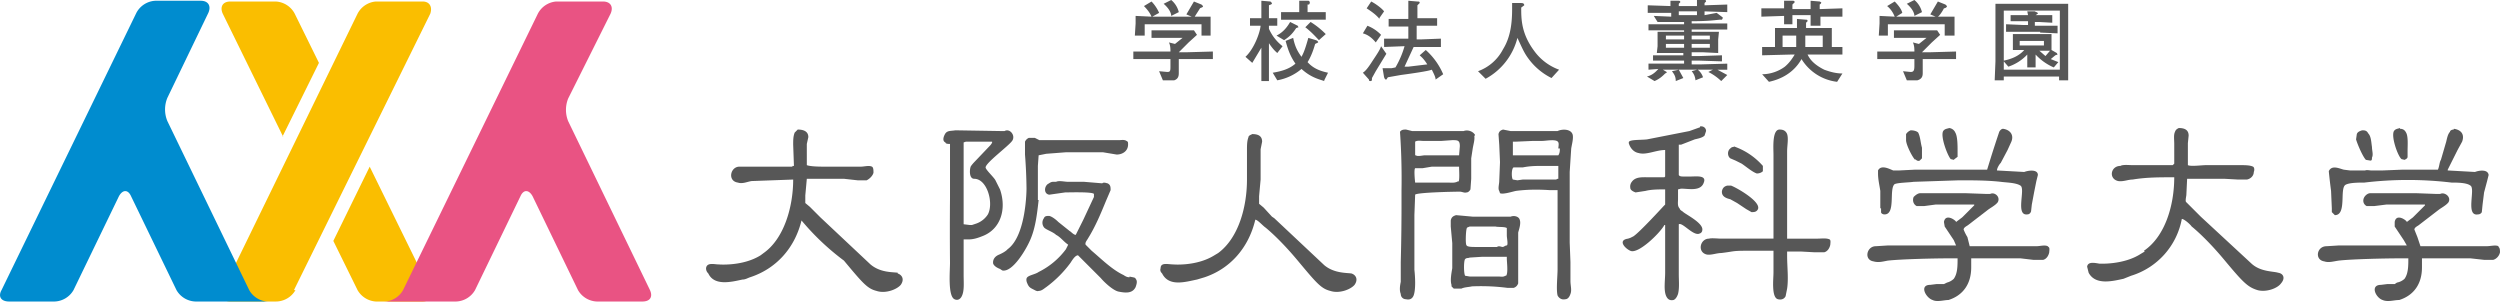<svg xmlns="http://www.w3.org/2000/svg" width="330" height="39.8"><path fill="#fabe00" d="M39 38.3a3 3 0 0 1-2.6 1.5h-6c-1 0-1.4-.7-1-1.5L47.2 1.8A3 3 0 0 1 49.6.2h6.2c.9 0 1.3.7 1 1.6l-18 36.5ZM48.8 22 44 31.8l3.2 6.5a3 3 0 0 0 2.4 1.5h6.2c.9 0 1.3-.7 1-1.5l-8-16.3Zm-11.5-4 4.8-9.7-3.2-6.5A3 3 0 0 0 36.4.2h-6c-1 0-1.4.7-1 1.6l8 16.3Z"/><path fill="#e95383" d="M50.7 39.8c1 0 2-.6 2.5-1.5L71 1.8A3 3 0 0 1 73.4.2h6.2c1 0 1.4.7 1 1.6L75 13a4 4 0 0 0 0 3l10.8 22.3c.4.9 0 1.5-1 1.5h-6a3 3 0 0 1-2.5-1.5l-6-12.4c-.5-.9-1.2-.9-1.6 0l-6 12.4a3 3 0 0 1-2.5 1.5H54"/><path fill="#008ccf" d="M35.4 39.8c-1 0-2-.6-2.5-1.5L22.1 16a4 4 0 0 1 0-3.1l5.4-11.2c.4-.9 0-1.6-1-1.6h-6A3 3 0 0 0 18 1.7L.2 38.3c-.5.9 0 1.5 1 1.5h6a3 3 0 0 0 2.5-1.5l6-12.4c.5-.9 1.2-.9 1.6 0l6 12.4a3 3 0 0 0 2.5 1.5H32"/><path fill="#575757" d="M156.7 7.8h-1.1v1.8c0 .3 0 .8-.6 1h-1.5l-.5-1.2 1.1.1c.4 0 .4-.2.4-.8v-.9h-4.9v-1h4.9c0-.3 0-.8-.2-1.2l.8.2 1-.8H152V4h5.6l.4.6-1.1 1-.5.5-.8.8h1l3.5-.1v1h-3.5m2-3.1V3.2h-7.5v1.5h-1.3l.1-1.6v-1l2.1.1c-.2-.5-.6-1-1-1.4l1-.6c.4.4.8 1 1 1.5l-.9.5h5.2l-.7-.3 1-1.7 1 .4.2.2c0 .2-.3.2-.4.3l-.7 1.1h2.1v2.5h-1.2Zm-4-2.6c0-.4-.3-1-1-1.6l1-.5a3 3 0 0 1 1 1.6l-1 .5Zm14 4.9c-.2-.2-.5-.4-1.1-1.3v5h-1V6.3l-1.2 2-.9-.8c1.1-1 1.9-3.1 2-4.1H165v-1h1.5V.1l1.2.1.2.2c0 .2-.2.2-.4.3v1.7h1.1v1h-1.1v.4a6 6 0 0 0 1.8 2.3l-.7.9Zm6.2 3.7c-.5-.2-1.7-.4-3-1.6a6.8 6.8 0 0 1-3.2 1.5l-.6-1c1.2-.2 2.2-.5 3-1.2-.7-1-1-1.9-1.3-3l1-.4c.2 1 .5 1.7 1.1 2.5.2-.4.4-.7.9-2.5l1 .3s.3.1.3.3l-.4.2c-.2.7-.5 1.6-1 2.4.8.9 1.8 1.2 2.7 1.4l-.5 1Zm-3.7-7c-.4.6-.8 1.1-1.6 1.6l-1-.6c1-.5 1.5-1.3 1.8-1.8l1 .5.1.2-.3.1m2-1.1h-4v-1h2.4V.1h1.2c.1 0 .2.1.2.3l-.1.2h-.2v1h2.4v1h-2m1.1 2.7c-.3-.3-1-1.1-1.8-1.7l.7-.7c.8.5 1.4 1 2 1.6l-.9.8Zm7.5 4.1-.5.9c0 .3 0 .4-.2.4-.1 0-.2 0-.2-.2l-.8-.9c.3-.2.6-.5 1.3-1.6.6-.9 1-1.5 1.1-1.9l.7 1-1.4 2.3m0-3.8c-.5-.6-1-1-1.7-1.2l.6-1a5 5 0 0 1 1.8 1.2l-.7 1Zm.5-3.1c-.5-.6-1.1-1-1.7-1.4l.6-.9c.6.3 1.4.9 1.7 1.3l-.7 1Zm7.4 8c0-.3-.2-.7-.5-1.3-.5.2-2.6.5-4.1.7l-1.7.3-.2.3c-.2 0-.2-.1-.3-.3l-.2-1.2h1.2l.5-.1a12 12 0 0 0 1.2-2.8h-.1l-2.6.1V5.1h3.2V3.5h-2.6v-1h2.6V.1l1.2.1c.2 0 .3 0 .3.2l-.3.3v1.7h2.6v1H187v1.8h.6l2.6-.1v1.1h-3.6l-1.2 2.6h.5l2.5-.3c-.5-.8-.8-1-1-1.2l.8-.7a9 9 0 0 1 2.3 3.2l-1 .7Zm15.3-.2a8.4 8.4 0 0 1-3-2.5c-.6-.8-.8-1.3-1.5-2.8a8.5 8.5 0 0 1-4.2 5.4l-1-1a6 6 0 0 0 3.3-2.9c1-1.6 1.2-3.5 1.2-5.3V.4h1.2c.1 0 .4 0 .4.3l-.4.3c0 1.5 0 3.4 1.7 5.7a7 7 0 0 0 3.3 2.5l-1 1.1ZM225 1.6V2l1.6-.3.8.6v.1l-.1.2h-.3c-1 .1-1.8.2-3.7.2v.3h4.7v.8h-4.7v.3h3.6l-.1 1V7l-2-.1h-1.5v.5h1l3-.1v.8l-3-.1h-1v.5h1.2l3.5-.1v.8h-1.3l1.3.7-.8.8a7 7 0 0 0-1.7-1.2l.6-.3h-2c.4.3.6.7.7 1l-1 .4a2 2 0 0 0-.5-1.2l.7-.2h-2.4l.6 1.1-1 .4c0-.7-.3-1-.5-1.3l.9-.2h-2.1l.5.3v.1l-.2.1c-.3.3-.7.7-1.4 1l-1-.6c.4-.1.9-.3 1.5-1l-1.3.1v-.8h4.7V8h-4.1v-.7h4V7h-3.5l.1-.9V4.2h3.5V4h-4.7v-.8h4.7v-.3h-3.5l-.5-.8 2.3.1v-.5h-3.1v-1l3 .1V.1h1c.2 0 .3 0 .3.2l-.2.2v.3h2.4V0h1c.1 0 .2 0 .2.2l-.2.2v.3l3-.1v1l-3-.1m-2.7 3.2h-2.4v.5h2.4v-.5Zm0 1.1h-2.4v.5h2.4v-.5Zm1.7-4.3h-2.4V2h2.4v-.5Zm1.7 3.2h-2.4v.5h2.4v-.5Zm0 1.1h-2.4v.5h2.4v-.5Zm16.8 5a6.4 6.4 0 0 1-4.7-3c-.4.7-1.5 2.4-4.3 3l-.9-1c1.1 0 2.2-.4 3-1 .6-.5 1-1.1 1.3-1.6h-.5l-3.8.1V6.2h1.7V3.7h2.9V2.5l1.2.1c.1 0 .2 0 .2.2l-.2.2v.7h3.4v2.5h1.4v1h-4.6c.2.4.6 1.2 2.2 2 .8.3 1.6.5 2.4.5l-.7 1.1Zm-2.2-8.7v1.3H239V2h-2.4v1.2h-1.1V2.1l-3 .1V1.1h3v-1h1.2s.2 0 .2.2l-.3.3v.6h2.4V.1l1.2.1.2.1c0 .2-.1.2-.2.3v.6l3-.1v1.1h-3m-4.9 2.5v1.5h1.8V4.7h-1.7Zm5.3 0h-2.3v1.5h2.3V4.7Zm14.2 3.1h-1v1.8c0 .3 0 .8-.7 1h-1.4l-.5-1.2 1 .1c.4 0 .5-.2.5-.8v-.9h-4.9v-1h4.9c0-.3 0-.8-.2-1.2l.8.2 1-.8H250V4h5.7l.4.6-1.1 1-.5.5-.8.8h1l3.5-.1v1h-3.5m2-3.1V3.2h-7.5v1.5H248l.1-1.6v-1l2 .1c-.2-.5-.5-1-1-1.4l1-.6c.4.4.9 1 1 1.5l-.8.5h5.2l-.7-.3 1-1.7 1 .4.2.2c0 .2-.3.3-.4.3-.2.4-.6 1-.8 1.1h2.2v2.5h-1.2Zm-4-2.6c0-.4-.3-1-1-1.6l1-.5a3 3 0 0 1 1 1.6l-1 .5Zm19.1 8.5v-.5h-7.3v.5h-1.2l.1-2.5V.5h9.6v10.1h-1.2Zm0-9.2h-7.3V8c1-.2 2-.6 2.7-1.4h-1.5V4.5h5.1v2.1l.7.4.1.2-.3.1-.6.5 1 .4-.6.7a7 7 0 0 1-2.4-1.7v1.7h-1.1V7.2a6 6 0 0 1-2.5 1.6l-.6-.7v1.1h7.4V1.4Zm-2.5 2.8h-4.5v-1l2.3.1h.6v-.5h-2.3V2h2.3l-.1-.5h1c.1.1.4.1.4.3l-.3.2h2.2v1l-1.8-.1h-.5v.5h3v1l-2.3-.1m.5 1.1h-3.2V6h3.2v-.6Zm-.6 1.3.8.7.6-.7h-1.4"/><path fill="#575757" fill-rule="evenodd" d="M137 26.4v-4.5l.1-1.4 1-.2 2.6-.2h4.9l1.8.3c.8 0 1.6-.5 1.5-1.5 0-.1 0-.2-.2-.3-.3-.2-.7-.1-1-.1h-10.5l-.6-.3h-.8a1 1 0 0 0-.5.5v1.7a66 66 0 0 1 .2 4.5s0 6.2-2.5 8c0 0-.2.3-1.1.7-1 .4-.8 1.2-.8 1.2s.1.4.9.7l.3.2c1.4.3 3.3-3 3.8-4.3.6-1.5.8-3.2 1-5M252.8 21c.2.2.4.3.6.2l.3-.3v-1.4c-.2-.7-.2-1.4-.5-2-.2-.2-.6-.3-1-.3-.2.1-.4.2-.6.5v.8c0 .6.8 2.2 1.2 2.6m5.2-.1.4-.3v-.8c0-.7 0-1.9-.3-2.4a1 1 0 0 0-.8-.6c-.3.1-.6.1-.8.4-.4.7.6 3.3 1 3.7l.4.1"/><path fill="#575757" fill-rule="evenodd" d="m132 25-.6-1.2c-.2-.4-1.3-1.4-1.3-1.7 0-.6 3-2.8 3.5-3.5.5-.7-.3-1.7-1-1.3h-.4l-6.1-.1c-.5.1-1 0-1.3.4-.2.3-.5 1 0 1.2 0 .2.4.2.6.2v7.2a474.8 474.8 0 0 0 0 8.5c0 1.1-.3 4.4.6 4.8.4.2.8 0 1-.5.3-.7.2-1.7.2-2.7v-4.7h.7c.6 0 1.2-.2 1.7-.4 2.5-.9 3.3-3.6 2.4-6.2m-1.6 3.3a3 3 0 0 1-1.5 1.2l-.6.2h-.3l-.8-.1V18.8l.3-.1h3.4c.2 0-.1.4-.2.5l-2 2.1s-.6.6-.6.8c-.1.3-.2 1.5.5 1.5 1.7 0 2.6 3.2 1.8 4.7m117.9-.8v.5c0 .2.3.3.4.3 1.6.1.6-3.4 1.4-4 .5-.2 1.8-.2 2.5-.3l6-.2c1.8 0 3.7 0 5.5.2.7.1 2 .1 2.6.5.7.4-.7 4 .9 3.8.2 0 .4-.1.5-.4l.1-.9.3-1.6.3-1.5.2-.8c0-.8-1.3-.6-1.8-.4l-3.6-.2c0-.3.3-.8.5-1l.9-1.7.5-1.1c.4-1-.3-1.6-1.1-1.7-.2 0-.4.2-.5.4a162.5 162.5 0 0 0-1.2 3.7l-.4 1.3h-9.6l-2 .1h-.8c-.5-.2-1.6-.8-2 0v.4c0 .8.2 1.6.3 2.3v2.3M118.5 36c-.7-.1-2.3 0-3.6-1.1l-6.6-6.2-.2-.2-1.2-1.2-.6-.5v-1l.2-2.2h4.9l1.8.2h1.2c.4-.2.8-.6.9-1 0-.3 0-.7-.2-.8-.4-.2-1 0-1.5 0H109c-.6 0-2 0-2.5-.2V19l.2-.9c0-.8-.7-1-1.4-1l-.4.4c-.2.5-.2 1-.2 1.6l.1 2.8h-.2v.1h-7c-1.2 0-1.6 1.9-.2 2.1.6.2 1.2-.1 1.8-.2l5.5-.2c0 3.6-1.2 7.8-3.9 9.7l-.4.3c-2.4 1.5-5.6 1.2-5.6 1.2-.5 0-1.5-.3-1.6.5 0 .3.1.5.3.7.8 1.7 3.1 1.1 4.5.8.4 0 .7-.2 1-.3 3.4-1.1 5.9-3.8 6.8-7.5a32.7 32.7 0 0 0 5.6 5.3c2.5 3 3.1 3.7 4.3 4 1.2.4 2.7-.2 3.2-.8.5-.7.2-1.3-.4-1.5m30.6.5c-.3 0-.5-.1-.8-.3-1.5-.7-2.9-2.1-4.2-3.2l-.8-.8c-.1-.3.2-.6.3-.8 1-1.6 1.7-3.3 2.4-5l.6-1.4c0-.4 0-.7-.4-.9-.1 0-.5-.2-.7 0l-2.4-.2H141c-.5 0-1.2-.2-1.6 0h-.4c-.3 0-.5.2-.7.3-.5.4-.5 1.3.2 1.4l2.1-.3c.6 0 3.6-.1 3.8.2v.4l-1.4 3-1 2c-.3 0-.6-.4-.8-.5l-1.5-1.2c-.3-.3-.8-.7-1.2-.8-.3 0-.6 0-.7.3a1 1 0 0 0 0 1.2c.2.3 1.2.6 1.6 1 .6.3 1 .9 1.6 1.3l-.3.6a10 10 0 0 1-3.6 3c-.4.3-1.2.4-1.5.7-.2.2-.1.6 0 .8.2.5.4.6.8.8.2.1.5.3.7.2.4 0 .7-.3 1-.5a15 15 0 0 0 3.2-3.2c.2-.3.6-1 1-1l3 3c.5.6 1.7 1.7 2.4 1.8 1 .2 1.8.2 2.2-.6.1-.3.3-.8 0-1.1 0-.2-.5-.2-.8-.3m79.4-12h-.5c-.4.1-.6.3-.7.7-.1.8.7 1 1.1 1.1l.9.5 1.2.8.7.4c.3 0 .6 0 .8-.3.7-1-2.9-3-3.5-3.2m.4-5.1c-.2 0-.3 0-.5.2-.4.3-.4 1 0 1.3l.7.3.8.4c.6.4 1.4 1.1 2 1.3.3 0 .6-.1.8-.3v-.7a9 9 0 0 0-3.9-2.6m-4.4-2.5-1.4.5-5.6 1.1c-.9.1-2.4 0-2.4.4v.1c.2.7.7 1.2 1.3 1.3 1 .3 2.3-.4 3.5-.4v3.5l-.1.1h-2c-.9 0-1.8-.1-2.3.6a1 1 0 0 0-.2.8c0 .3.4.5.7.6l1.3-.2c.8-.2 1.7-.2 2.6-.2v2l-.2.2s-3.2 3.5-4 4l-.4.2-.3.1c-1.4.2-.4 1.3.3 1.6 1 .5 3.9-2.3 4.5-3.4h.1V36c0 1-.2 2.2.1 3 .2.5.5.7 1 .6.3-.1.5-.5.6-.8.2-.8.1-1.7.1-2.6v-6.6c.5-.3 2 1.7 2.8 1.2.1 0 .3-.2.3-.4.2-.9-2-2-2.5-2.4-.2-.2-.4-.2-.5-.5-.3-.3-.2-.8-.2-1.2V25l.4-.1c1 0 2.6.4 3-.8.4-1-1-.8-1.7-.8h-1c-.2 0-.5 0-.6-.2v-4h.3l1.8-.7c.4-.1 1-.2 1.3-.5l.2-.6c0-.5-.5-.7-.8-.6m-24.9 11.9h-5.1l-2.2-.2c-.3.1-.6.2-.7.7v.8l.2 2.2v3.3c-.1.6-.3 1.6-.1 2.2v.2l.1.1.2.2h1c.4-.2 1-.2 1.4-.3a27.3 27.3 0 0 1 4.7.2h.8c.3-.1.5-.3.6-.6v-6.7c.1-.4.4-1.2.2-1.7-.1-.4-.7-.6-1.2-.4m-.7 7.8c-.3.2-.6.1-.9.1H194l-.6-.1c-.2-.3-.2-2 0-2.2.2-.2.4-.1.6-.2l1.6-.1h3.3v.2c0 .5.2 2-.1 2.3m0-4-.4.2c-.3 0-.5-.2-.8 0h-2.9c-.3 0-1 0-1.1-.2-.2-.1-.1-2 0-2.2 0-.2.2-.2.4-.3h3.4c.3.1 1.2 0 1.5.2v1c0 .3.2 1.2 0 1.3"/><path fill="#575757" fill-rule="evenodd" d="M205.7 17.3h-6.3l-1-.2c-.3.1-.5.2-.6.6l.1 1.4.1 2.3-.1 2.5c0 .4-.2 1 0 1.3l.1.3c.4.2 1.6-.2 2.1-.3 1.5-.2 3-.2 4.5-.1h1v10.4c0 1-.2 2.7 0 3.5.2.4.6.6 1 .5.4 0 .6-.4.7-.7.2-.5 0-1.1 0-1.7v-2.5l-.1-2.6v-9.3l.2-3.1c.1-.6.3-1.3.2-1.8-.2-.8-1.4-.8-2-.5m0 6.3-.2.1H201l-.7.1-.6-.1c-.2-.2-.2-1.5.1-1.6h1.2c1-.2 1.8-.2 2.7-.2h2v1.7m.2-4c0 .3 0 .6-.2.9h-6v-1.8h.4l2.3-.1h1.2c.5 0 1.9-.3 2.1.2.1.2 0 .6 0 .8m64.6 12.9c-.4-.2-1 0-1.5 0H260l-.3-1.2a6 6 0 0 1-.5-1c0-.3.5-.5.6-.6l2.6-2c.4-.3 1-.6 1.3-1 .4-.7-.4-1.4-1-1.1h-.5l-2.8-.1h-5.9c-.3 0-.6.2-.9.5-.2.5 0 1 .4 1.2h1l1.5-.2h5.1v.1l-.6.6-1 1-.8.6c0-.2-1.4-1.2-1.6 0l.1.6 1.2 1.8.3.7h-9l-1.6.1c-1.2 0-1.6 1.8-.3 2 .7.2 1.3 0 1.9-.1 1.8-.2 6.2-.3 8-.3h1.2c0 1 0 2-.5 2.7a2 2 0 0 1-.9.5l-.4.2h-1l-.8.1c-1.5 0-.6 1.7.3 2 .6.3 1.5 0 2.1 0 1.9-.6 3-2.1 3-4.3v-1.2h6.5l1.7.2h1.3c.4-.1.7-.5.8-1 0-.2.1-.6-.1-.7M316.8 17c.3 0 .6.1.8.5.3.5.2 1.7.2 2.4v.8c0 .2-.2.3-.4.4l-.4-.1c-.5-.4-1.4-3-1-3.7.2-.3.5-.3.8-.4"/><path fill="#575757" fill-rule="evenodd" d="M323.9 17c.8.1 1.5.6 1.1 1.7l-.6 1.1-.8 1.6-.5 1v.1l3.6.2c.5-.2 1.7-.4 1.8.4l-.2.8-.4 1.5-.2 1.6-.1 1c-.1.2-.3.3-.5.3-1.7.3-.3-3.4-1-3.8-.5-.4-1.8-.4-2.5-.4a48.3 48.3 0 0 0-11.5 0c-.7 0-2 0-2.5.3-.8.5.2 4-1.4 4l-.4-.4v-.5l-.1-2.3a79 79 0 0 1-.3-2.6c.4-.9 1.5-.3 2-.2l.8.1h2c.2-.1.6 0 .8 0h1.5l2.5-.1h4.8c.2-.4.2-1 .4-1.3l.7-2.4c.1-.4.2-1 .5-1.3 0-.2.3-.3.5-.3Z"/><path fill="#575757" fill-rule="evenodd" d="M311.8 17.2c.3 0 .6 0 .8.4.4.4.4 1.2.5 1.8 0 .5.2 1 0 1.4 0 .2 0 .4-.2.4l-.6-.1c-.4-.4-1.1-2-1.3-2.7l.1-.7c.1-.3.4-.4.7-.5m18 15.3c-.4-.2-1 0-1.6 0h-8.7l-.4-1.2-.4-1c0-.3.5-.5.6-.6l2.6-2c.4-.3 1-.6 1.3-1 .4-.7-.5-1.4-1.1-1.1h-.5l-2.7-.1h-6c-.3 0-.6.2-.8.5-.3.5-.1 1 .3 1.2h1l1.6-.2h5.1v.1l-.6.6-1 1-.8.6c0-.2-1.4-1.2-1.6 0v.6l1.2 1.8.4.7h-9l-1.6.1c-1.3 0-1.6 1.8-.3 2 .6.2 1.2 0 1.9-.1 1.7-.2 6.2-.3 8-.3h1.2c0 1 0 2-.5 2.7a2 2 0 0 1-1 .5l-.3.2h-1l-.8.1c-1.5 0-.7 1.7.2 2 .7.3 1.5 0 2.2 0 1.9-.6 3-2.1 3-4.3v-1.2h6.4l1.8.2h1.2c.4-.1.8-.5.9-1 0-.2 0-.6-.2-.7m-88.3-1c-.4-.2-1.1-.1-1.6-.1h-4V20c0-.8.2-1.7 0-2.3-.2-.5-.6-.6-1-.6-1 0-.8 2.5-.8 3.3v11.1h-6.9c-.4 0-1.3-.1-1.6 0-1.2 0-1.6 1.8-.3 2.1.6.1 1.3-.2 1.9-.2 1.7-.2 1.4-.3 3.3-.3h3.6V36c0 .8-.3 3.3.6 3.5.4.1.8 0 1-.4l.2-1c.2-1.3 0-2.9 0-4.3v-.6h1.8l1.8.1h1.3c.4-.1.7-.5.8-1 0-.2.1-.6-.1-.7m41.5 1.5c2.8-1.9 4-6 4-9.7-2 0-3.7 0-5.5.3-.6 0-1.2.3-1.9.2-1.3-.3-1-2 .3-2 .3-.2 1.2-.1 1.6-.1h5.3l.2-.2V19c0-.6-.1-1.2.1-1.6.1-.3.3-.4.5-.5.7 0 1.3.2 1.3 1l-.1 1v2.9c.4.2 1.8 0 2.4 0h4.6c.5 0 1.2 0 1.6.2.2.1.2.5.1.7 0 .5-.4.9-.9 1h-1.2l-1.8-.1h-4.9l-.1 2.1c0 .2-.2.9 0 1l.5.5 1.2 1.2.2.2 6.7 6.2c1.2 1.1 2.9 1 3.5 1.2.7.1 1 .7.4 1.4-.5.7-2 1.2-3.1.9-1.3-.4-1.9-1-4.4-4-2.5-3-4.3-4.4-4.3-4.4-.2-.3-1-1-1.3-1a9.7 9.7 0 0 1-6.7 7.5l-1 .4c-1.4.3-3.7.9-4.6-.8l-.2-.8c.1-.7 1-.5 1.6-.4 0 0 3.2.2 5.5-1.3l.5-.3Zm-116.6-9.4-.2 2.2v1l.6.5 1.1 1.2.3.2 6.6 6.2c1.3 1.1 3 1 3.6 1.1.6.2.9.8.4 1.5-.5.6-2 1.2-3.2.8-1.2-.3-1.8-1-4.3-4S167 30 167 30c-.3-.2-1-1-1.3-1-.9 3.8-3.4 6.5-6.7 7.6l-1 .3c-1.5.3-3.7 1-4.6-.8-.2-.2-.3-.4-.2-.7 0-.8 1-.5 1.6-.5 0 0 3.1.3 5.5-1.2l.5-.3c2.7-2 3.8-6.1 3.8-9.7v-3.9c0-.6 0-1.2.2-1.7 0-.2.3-.3.5-.4.7 0 1.3.2 1.3 1l-.2 1v4Zm28.3-5.8v-.1c-.3-.5-1-.7-1.5-.5h-6.8l-.8-.2c-.3 0-.6 0-.8.3a90 90 0 0 1 .2 7.7v1a295.8 295.8 0 0 1-.1 8.5v2.6c-.1.5-.2 1.1 0 1.6 0 .4.3.7.7.7.4.1.8 0 1-.5.3-.8.2-2.5.1-3.4v-7.2l.1-2.7c.2-.3 5.1-.4 5.9-.4.3 0 .6.2.9.1.2 0 .4-.2.5-.4l.1-1.4v-2.7l.2-1.3c.1-.6.3-1.2.2-1.7m-2.1 6c-.4.3-1 .2-1.4.2h-4.3s-.2-1.7 0-1.9h1l1.2-.2h3.6v.1c0 .4.1 1.8-.1 1.9m0-3.5h-4.4c-.3 0-1 .2-1.2 0h-.1v-1.8c.3-.2.8-.1 1-.1h2.5l1.4-.1c.7 0 1 0 1 .8l-.1 1.2"/></svg>